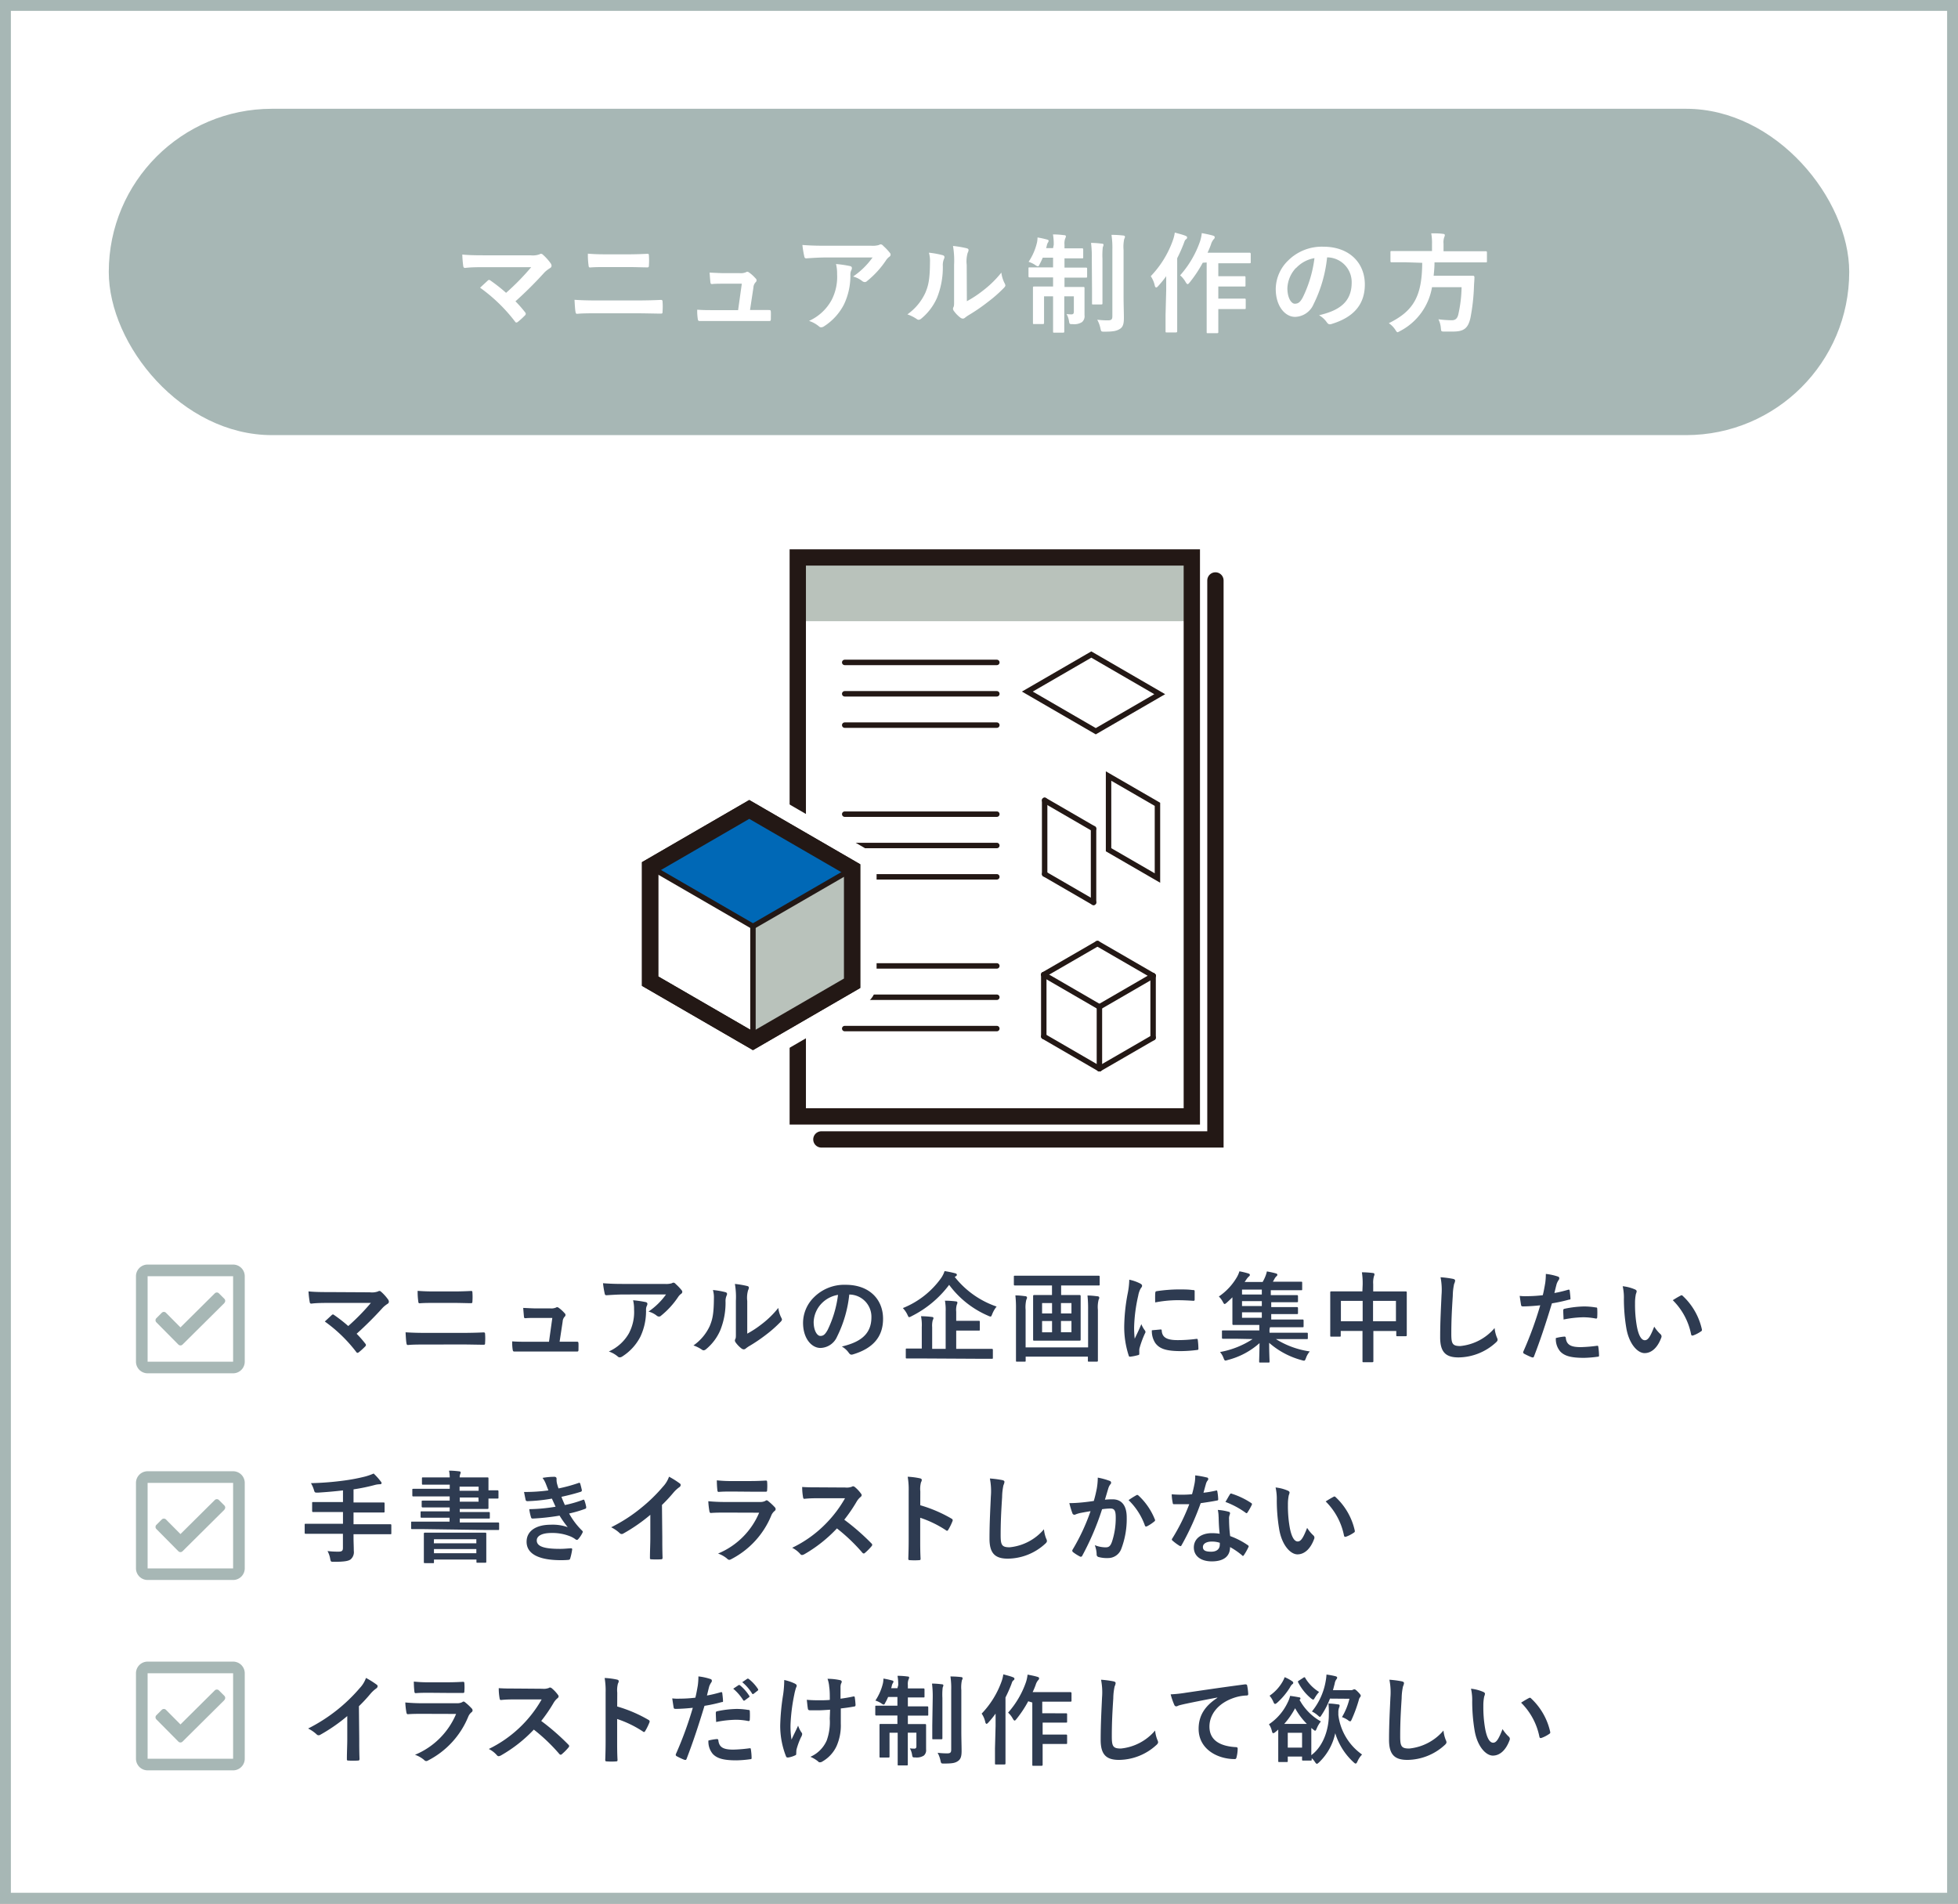 <?xml version="1.0" encoding="UTF-8"?> <svg xmlns="http://www.w3.org/2000/svg" viewBox="0 0 360 350"><rect x="0" y="0" width="360" height="350" fill="#808080" stroke="none"/><defs><style>.cls-1{fill:#fff;}.cls-2{fill:#a7b7b5;}.cls-3{fill:#2e3b51;}.cls-4{fill:#b9c2bb;}.cls-5,.cls-6,.cls-7,.cls-9{fill:none;stroke-linecap:round;}.cls-5,.cls-6,.cls-9{stroke:#231815;}.cls-5,.cls-6{stroke-miterlimit:10;}.cls-5{stroke-width:3px;}.cls-7{stroke:#fff;stroke-width:9px;}.cls-7,.cls-9{stroke-linejoin:round;}.cls-8{fill:#0068b6;}</style></defs><title>adt_okomari03</title><g id="レイヤー_2" data-name="レイヤー 2"><g id="レイヤー_1-2" data-name="レイヤー 1"><rect class="cls-1" x="1" y="1" width="358" height="348"></rect><path class="cls-2" d="M358,2V348H2V2H358m2-2H0V350H360V0Z"></path><path class="cls-3" d="M68,237.6a3.31,3.31,0,0,0,1.5-.16.54.54,0,0,1,.25-.09.44.44,0,0,1,.31.14,8.32,8.32,0,0,1,1.3,1.44.76.76,0,0,1,.14.4.45.45,0,0,1-.23.38,5.41,5.41,0,0,0-.86.68,64.33,64.33,0,0,1-4.84,4.83,19.05,19.05,0,0,1,1.58,1.8.41.41,0,0,1,.13.27.43.43,0,0,1-.16.29,13.11,13.11,0,0,1-1.17,1.06.48.48,0,0,1-.23.09c-.07,0-.14-.05-.22-.16a27,27,0,0,0-5.78-5.6c.36-.34,1-.92,1.3-1.21a.38.38,0,0,1,.2-.09c.07,0,.14.05.25.13a28,28,0,0,1,2.56,2,40.31,40.31,0,0,0,4.16-4.25l-7.58,0c-1,0-2.38,0-3.35.13-.23,0-.29-.11-.32-.32a16.54,16.54,0,0,1-.22-1.93c1.22.13,2.68.13,3.93.13Z"></path><path class="cls-3" d="M78.24,247.2c-1.17,0-2.36,0-3.24.09-.18,0-.23-.11-.27-.34-.07-.41-.11-1-.16-2,1.3.09,2.59.11,3.73.11h6.55c2,0,3.22-.05,4.05-.09.23,0,.29.09.29.32a11.33,11.33,0,0,1,0,1.57c0,.27,0,.38-.27.38-.86,0-2.72-.05-3.94-.05Zm1.66-7.65c-1.13,0-1.93,0-2.75.07-.18,0-.23-.11-.25-.38a12.16,12.16,0,0,1-.11-1.91c1.13.09,2,.11,3.06.11h3.57c1.39,0,2.47-.05,3.24-.09.14,0,.2.09.2.31a11.86,11.86,0,0,1,0,1.6c0,.25-.05.34-.23.34-.85,0-2-.05-3.15-.05Z"></path><path class="cls-3" d="M103.76,246.68l2.2,0c.31,0,.38,0,.4.32s0,.79,0,1.13-.07.36-.34.36l-2.5,0H96.89c-.74,0-1.44,0-2.32,0-.2,0-.27-.09-.31-.36a9.17,9.17,0,0,1-.09-1.51c1,.07,1.69.07,2.59.07h4.18l.61-4.38h-2.9c-.7,0-1.51,0-2,.05-.22,0-.29,0-.32-.34s-.09-1-.13-1.55c1.21.05,1.75.09,2.5.09h2.48a2.19,2.19,0,0,0,1.06-.16.34.34,0,0,1,.2-.07.58.58,0,0,1,.27.11,6.26,6.26,0,0,1,1.1,1,.41.41,0,0,1,0,.65,1.43,1.43,0,0,0-.36.9l-.56,3.69Z"></path><path class="cls-3" d="M114.7,238c-1,0-2.12.07-3.19.14-.22,0-.29-.11-.32-.27a16.6,16.6,0,0,1-.32-1.94c1.22.09,2.21.13,3.65.13h7.72a3.8,3.8,0,0,0,1.24-.11,1.32,1.32,0,0,1,.34-.13.61.61,0,0,1,.41.25,9.27,9.27,0,0,1,1.08,1.13.52.52,0,0,1,.14.32.47.47,0,0,1-.25.38,2.24,2.24,0,0,0-.49.52,15.33,15.33,0,0,1-3.17,3.48.52.52,0,0,1-.38.16.7.7,0,0,1-.43-.18,4.15,4.15,0,0,0-1.49-.74,12.81,12.81,0,0,0,3.22-3.15Zm1,7a8.32,8.32,0,0,0,.88-4.25,6.49,6.49,0,0,0-.18-1.69,19.94,19.94,0,0,1,2.32.34c.23.05.31.18.31.34a.74.74,0,0,1-.09.32,1.65,1.65,0,0,0-.16.74,11,11,0,0,1-1.06,5,9.38,9.38,0,0,1-3.28,3.58.91.91,0,0,1-.5.18.51.51,0,0,1-.36-.16,5.06,5.06,0,0,0-1.64-.92A8,8,0,0,0,115.71,245Z"></path><path class="cls-3" d="M133.39,237.58c.31.09.34.31.23.56a2.6,2.6,0,0,0-.22,1.22,13.47,13.47,0,0,1-1,5.29,9.28,9.28,0,0,1-2.56,3.39.82.82,0,0,1-.47.23.61.61,0,0,1-.34-.14,6.38,6.38,0,0,0-1.53-.76,8.94,8.94,0,0,0,3-3.58c.5-1.22.74-2.21.76-5.1a4.86,4.86,0,0,0-.18-1.51A14.53,14.53,0,0,1,133.39,237.58Zm4,7.62a18.25,18.25,0,0,0,2.56-1.67,17.27,17.27,0,0,0,3.15-3.06,5.19,5.19,0,0,0,.56,1.82.9.9,0,0,1,.11.31c0,.13-.07.25-.27.45a22.73,22.73,0,0,1-2.67,2.36,29.9,29.9,0,0,1-3.21,2.16,6,6,0,0,0-.52.38.57.57,0,0,1-.36.14.77.77,0,0,1-.38-.14,5.23,5.23,0,0,1-1.08-1.1.72.72,0,0,1-.16-.38.56.56,0,0,1,.07-.27c.13-.23.11-.45.11-1.37v-5.64a14.33,14.33,0,0,0-.18-3.13,17.13,17.13,0,0,1,2.25.38c.23.05.32.16.32.31a1.14,1.14,0,0,1-.14.45,5,5,0,0,0-.16,2Z"></path><path class="cls-3" d="M156.15,238a22.55,22.55,0,0,1-2.25,7.76,3.42,3.42,0,0,1-3.06,2.07c-1.58,0-3.19-1.69-3.19-4.63a6.63,6.63,0,0,1,2-4.68,7.88,7.88,0,0,1,5.85-2.3c4.32,0,6.86,2.66,6.86,6.25,0,3.35-1.89,5.46-5.55,6.55-.38.11-.54,0-.77-.32a3.82,3.82,0,0,0-1.26-1.13c3-.72,5.44-2,5.44-5.38a4.09,4.09,0,0,0-4-4.18ZM151,239.71a5.19,5.19,0,0,0-1.4,3.33c0,1.66.67,2.58,1.22,2.58s.86-.23,1.35-1.1a20.57,20.57,0,0,0,1.91-6.45A5.42,5.42,0,0,0,151,239.71Z"></path><path class="cls-3" d="M175.53,234.76a16.59,16.59,0,0,0,7.71,5.46,5.22,5.22,0,0,0-.81,1.39c-.13.32-.18.45-.31.45a1.23,1.23,0,0,1-.41-.14,17.45,17.45,0,0,1-7.2-5.69,19.53,19.53,0,0,1-6.91,5.76,1.34,1.34,0,0,1-.43.18c-.13,0-.18-.13-.32-.43a4.73,4.73,0,0,0-.85-1.24,15.89,15.89,0,0,0,7-5.47,4.86,4.86,0,0,0,.67-1.33,18.29,18.29,0,0,1,1.94.4c.2.05.32.14.32.29a.33.33,0,0,1-.2.27Zm-6.54,15c-1.6,0-2.14,0-2.27,0s-.18,0-.18-.18v-1.44c0-.18,0-.2.18-.2s.67,0,2.27,0h.49v-3.94a8.36,8.36,0,0,0-.14-2c.68,0,1.39.05,2,.13.18,0,.29.11.29.2a.86.86,0,0,1-.13.38,4,4,0,0,0-.11,1.31V248h2.48v-6.86a9.77,9.77,0,0,0-.13-2c.67,0,1.41.05,2,.13.18,0,.29.11.29.2a.93.93,0,0,1-.11.4,3.49,3.49,0,0,0-.11,1.3v1.67h1.82c1.64,0,2.21,0,2.32,0s.2,0,.2.2v1.4c0,.18,0,.2-.2.2s-.68,0-2.32,0h-1.82V248h4.29c1.58,0,2.14,0,2.25,0s.2,0,.2.2v1.44c0,.16,0,.18-.2.18s-.67,0-2.25,0Z"></path><path class="cls-3" d="M188.9,236.34c-1.62,0-2.18,0-2.29,0s-.2,0-.2-.18v-1.39c0-.2,0-.22.2-.22s.67,0,2.29,0h10.8c1.64,0,2.18,0,2.29,0s.2,0,.2.22v1.39c0,.16,0,.18-.2.18s-.65,0-2.29,0H195.1v1.76h1.1c1.62,0,2.16,0,2.27,0s.22,0,.22.22,0,.67,0,1.94v4.09c0,1.26,0,1.84,0,1.94s0,.2-.22.2-.65,0-2.27,0h-3.78c-1.6,0-2.14,0-2.27,0s-.2,0-.2-.2,0-.68,0-1.94v-4.09c0-1.28,0-1.84,0-1.94s0-.22.2-.22.67,0,2.27,0h1v-1.76Zm11.16,4.48a23.9,23.9,0,0,0-.11-2.63c.68,0,1.24.07,1.82.14.22,0,.34.11.34.27a.59.59,0,0,1-.11.34,5.46,5.46,0,0,0-.14,1.89v5.74c0,2.29,0,3.48,0,3.58s0,.2-.2.2h-1.44c-.18,0-.2,0-.2-.2v-.72H188.58v.72c0,.18,0,.2-.2.2H187c-.18,0-.2,0-.2-.2s0-1.28,0-3.55v-5.89a20.81,20.81,0,0,0-.11-2.54c.7,0,1.22.07,1.8.14.22,0,.34.13.34.27a.79.79,0,0,1-.13.38,6,6,0,0,0-.13,1.87v6.9h11.49Zm-6.63.67v-1.91H191.6v1.91Zm0,3.46v-2.07H191.6v2.07Zm1.64-5.37v1.91H197v-1.91Zm1.93,3.29h-1.93v2.07H197Z"></path><path class="cls-3" d="M209.57,235.95c.31.16.41.27.41.43s0,.18-.27.54a4.24,4.24,0,0,0-.43,1.28,29.19,29.19,0,0,0-.76,5.82,17.31,17.31,0,0,0,.11,2.11c.38-.83.7-1.42,1.22-2.68a4.69,4.69,0,0,0,.63,1.13.72.72,0,0,1,.13.27.49.49,0,0,1-.09.29,17.54,17.54,0,0,0-1,2.72,2,2,0,0,0-.05.56c0,.22,0,.36,0,.5s-.07.2-.23.23a9,9,0,0,1-1.48.29c-.13,0-.2-.07-.23-.2a16.88,16.88,0,0,1-.83-5.37,34.37,34.37,0,0,1,.61-5.91,14.57,14.57,0,0,0,.32-2.68A8,8,0,0,1,209.57,235.95Zm3.85,8.48c.14,0,.18.07.18.27.11,1.24,1,1.69,2.94,1.69a25.81,25.81,0,0,0,3.44-.23c.18,0,.22,0,.25.23a13.2,13.2,0,0,1,.11,1.55c0,.22,0,.23-.31.27a24.27,24.27,0,0,1-2.94.2c-2.67,0-3.91-.43-4.68-1.49a4,4,0,0,1-.63-2.34Zm-1-6.73c0-.22.07-.27.25-.31a28.7,28.7,0,0,1,3.91-.32c1.08,0,1.91,0,2.66.11.38,0,.41.05.41.23,0,.54,0,1,0,1.53,0,.16-.07.23-.23.22-1.08-.07-2-.11-2.94-.11a22,22,0,0,0-4.09.41C212.38,238.45,212.38,238,212.41,237.69Z"></path><path class="cls-3" d="M227.16,246.14c-1.62,0-2.18,0-2.29,0s-.2,0-.2-.2v-1.15c0-.16,0-.18.2-.18s.67,0,2.29,0h4.38v-.09c0-.29,0-.61,0-.92h-2.23c-1.76,0-2.41,0-2.52,0s-.2,0-.2-.22,0-.7,0-2v-2.86c-.34.34-.7.68-1.06,1-.18.16-.29.23-.38.23s-.18-.13-.31-.38a4,4,0,0,0-.74-1,11,11,0,0,0,3.29-3.51,5,5,0,0,0,.49-1.12,14.43,14.43,0,0,1,1.69.41c.16.05.23.14.23.25a.3.3,0,0,1-.16.27,2.92,2.92,0,0,0-.49.58l-.31.45h3.31a8,8,0,0,0,.49-1,5.18,5.18,0,0,0,.29-.94c.63.11,1.19.23,1.71.38a.27.27,0,0,1,.22.25.39.39,0,0,1-.18.27,1.74,1.74,0,0,0-.34.45c-.11.2-.2.38-.31.54h2.74c1.75,0,2.32,0,2.45,0s.2,0,.2.18V237c0,.2,0,.22-.2.22s-.7,0-2.45,0h-3.12v.9H236c1.73,0,2.32,0,2.43,0s.22,0,.22.2v.9c0,.18,0,.2-.22.2s-.7,0-2.43,0h-2.27v.9H236c1.73,0,2.32,0,2.43,0s.22,0,.22.2v.88c0,.18,0,.2-.22.2s-.7,0-2.43,0h-2.27v1H237c1.76,0,2.38,0,2.48,0s.2,0,.2.2v1c0,.2,0,.22-.2.22s-.72,0-2.48,0h-3.48l-.05.11a2.41,2.41,0,0,0-.05.79v.11h4.55c1.62,0,2.18,0,2.29,0s.2,0,.2.18V246c0,.18,0,.2-.2.2s-.67,0-2.29,0h-3.38a16,16,0,0,0,6.23,2.27,3.7,3.7,0,0,0-.7,1.21c-.14.36-.2.49-.36.49a1.72,1.72,0,0,1-.41-.09,14.91,14.91,0,0,1-6-3.19c0,2,.07,3,.07,3.42,0,.18,0,.2-.18.2h-1.55c-.16,0-.18,0-.18-.2,0-.38.05-1.39.07-3.37a13.94,13.94,0,0,1-5.83,3.1,2.1,2.1,0,0,1-.43.11c-.16,0-.23-.13-.36-.47a3.41,3.41,0,0,0-.65-1.1,16.12,16.12,0,0,0,6-2.38ZM232,238v-.9h-3.64v.9Zm0,2.12v-.9h-3.64v.9Zm0,2.16v-1h-3.64v1Z"></path><path class="cls-3" d="M250.54,236.22a13.44,13.44,0,0,0-.14-2.3c.67,0,1.39.05,2,.13.16,0,.31.09.31.22a.82.82,0,0,1-.09.36,4.29,4.29,0,0,0-.14,1.46v1.35H256c1.73,0,2.32,0,2.45,0s.2,0,.2.2,0,.67,0,2.23v2.09c0,2.88,0,3.4,0,3.51s0,.2-.2.2h-1.53c-.18,0-.2,0-.2-.2v-.76h-4.21v2.21c0,2.14,0,3.24,0,3.33s0,.2-.2.2h-1.6c-.18,0-.2,0-.2-.2s0-1.17,0-3.3v-2.25h-4v.83c0,.2,0,.22-.2.22h-1.53c-.18,0-.2,0-.2-.22s0-.65,0-3.53v-1.85c0-1.84,0-2.41,0-2.52s0-.2.2-.2.72,0,2.45,0h3.26Zm-4,6.7h4v-3.75h-4Zm5.91-3.75v3.75h4.21v-3.75Z"></path><path class="cls-3" d="M267.11,235.12c.31.07.43.16.43.34a1.76,1.76,0,0,1-.18.59,10.71,10.71,0,0,0-.25,2.2c-.18,2.77-.27,4.61-.27,7,0,1.82.22,2.23,1.66,2.23a9.49,9.49,0,0,0,6.3-3.31,6.28,6.28,0,0,0,.41,1.71,1.17,1.17,0,0,1,.14.43c0,.16-.07.31-.36.56a10.29,10.29,0,0,1-6.82,2.7c-2.3,0-3.38-.92-3.38-3.67,0-3,.16-5.62.25-7.78a12,12,0,0,0-.18-3.29A18.62,18.62,0,0,1,267.11,235.12Z"></path><path class="cls-3" d="M288.32,237.13c.2-.05.27,0,.29.18.05.4.11.92.13,1.3s0,.29-.27.34a28.79,28.79,0,0,1-3.13.68c-1.22,4-2.14,6.75-3.29,9.74-.09.25-.2.23-.4.18s-1.06-.45-1.44-.67a.29.29,0,0,1-.14-.36,67.38,67.38,0,0,0,3.12-8.53c-1,.11-2.3.2-3.15.2-.27,0-.34-.05-.38-.29s-.16-1-.25-1.64a8.29,8.29,0,0,0,1.33.05,24.34,24.34,0,0,0,2.92-.18c.18-.72.32-1.51.45-2.25a12.35,12.35,0,0,0,.11-1.66,10.53,10.53,0,0,1,2.27.5.3.3,0,0,1,.2.29.43.43,0,0,1-.09.29,3.39,3.39,0,0,0-.38.72c-.18.65-.31,1.26-.43,1.71C286.47,237.62,287.44,237.39,288.32,237.13Zm-.7,8.61c.18,0,.25.07.27.25.14,1.31,1,1.69,2.75,1.69a27,27,0,0,0,3-.25c.14,0,.2,0,.22.16a11.21,11.21,0,0,1,.14,1.57c0,.22,0,.27-.29.29a21.43,21.43,0,0,1-2.45.2c-2.36,0-3.58-.32-4.39-1.17a3.51,3.51,0,0,1-.81-2.47A9.17,9.17,0,0,1,287.62,245.74Zm-.2-4.77c0-.25.05-.31.32-.36a18.82,18.82,0,0,1,3.51-.41,13.13,13.13,0,0,1,2.11.18c.25,0,.31.05.31.27a12.77,12.77,0,0,1,0,1.44c0,.31-.09.38-.34.32a12,12,0,0,0-2.23-.22,19.94,19.94,0,0,0-3.62.41C287.46,242,287.42,241.33,287.42,241Z"></path><path class="cls-3" d="M300.63,237.08c.16.07.29.2.29.32a1.58,1.58,0,0,1-.14.5,8.14,8.14,0,0,0-.16,1.76,22.67,22.67,0,0,0,.32,4.1c.25,1.42.72,2.65,1.48,2.65.58,0,1-.63,1.73-2.5a6.89,6.89,0,0,0,1.15,1.39.55.55,0,0,1,.13.67c-.68,1.84-1.8,2.81-3.06,2.81s-2.88-1.66-3.37-4.7a32.64,32.64,0,0,1-.43-5.24,9.62,9.62,0,0,0-.22-2.36A7.79,7.79,0,0,1,300.63,237.08Zm8.35,1.13a.53.53,0,0,1,.2-.07.28.28,0,0,1,.2.11,11.91,11.91,0,0,1,3.53,6.16c.05.23-.05.31-.2.4a6.1,6.1,0,0,1-1.4.72c-.22.07-.34,0-.38-.2a12.13,12.13,0,0,0-3.37-6.28C308.25,238.61,308.7,238.36,309,238.21Z"></path><path class="cls-3" d="M58.49,282c-1.6,0-2.16,0-2.27,0s-.2,0-.2-.2v-1.44c0-.18,0-.2.2-.2s.67,0,2.27,0h4.57V278h-3c-1.76,0-2.36,0-2.47,0s-.2,0-.2-.22v-1.44c0-.16,0-.18.2-.18s.7,0,2.47,0h3v-2.14c-1.51.18-3,.31-4.61.41-.58,0-.58,0-.74-.52a5.55,5.55,0,0,0-.54-1.22,54.15,54.15,0,0,0,6-.47,34,34,0,0,0,3.93-.74,11.05,11.05,0,0,0,1.6-.56A10.94,10.94,0,0,1,70,272.37a.47.47,0,0,1,.16.34c0,.09-.11.18-.31.18A3.91,3.91,0,0,0,69,273a35,35,0,0,1-4,.83v2.41h3.06c1.75,0,2.34,0,2.45,0s.2,0,.2.18v1.44c0,.2,0,.22-.2.22s-.7,0-2.45,0H65v2.16h4.48c1.6,0,2.16,0,2.27,0s.2,0,.2.2v1.44c0,.18,0,.2-.2.2s-.67,0-2.27,0H65v.59c0,.85.05,1.67.05,2.45a1.75,1.75,0,0,1-.58,1.58c-.41.32-1.24.45-3.08.45-.54,0-.58,0-.68-.56a4.72,4.72,0,0,0-.49-1.42,15,15,0,0,0,2.07.11c.61,0,.76-.22.76-.67V282Z"></path><path class="cls-3" d="M78,281.14c-1.58,0-2.12,0-2.23,0s-.18,0-.18-.2v-1c0-.16,0-.18.18-.18s.65,0,2.23,0h4.66v-.72H80c-1.76,0-2.36,0-2.49,0s-.18,0-.18-.2v-.77c0-.18,0-.2.18-.2s.72,0,2.49,0h2.68v-.72h-2.5c-1.73,0-2.32,0-2.43,0s-.22,0-.22-.2v-.85c0-.18,0-.2.22-.2s.7,0,2.43,0h2.5v-.77H78.44c-1.71,0-2.32,0-2.43,0s-.2,0-.2-.2v-1c0-.18,0-.2.2-.2s.72,0,2.43,0h4.25v-.76H80.28c-1.76,0-2.38,0-2.5,0s-.2,0-.2-.2v-.92c0-.2,0-.22.2-.22s.74,0,2.5,0h2.41a6.39,6.39,0,0,0-.13-1.24c.67,0,1.26.05,1.89.13.14,0,.25.09.25.2a.89.89,0,0,1-.09.32,1.58,1.58,0,0,0-.09.59h2.09c1.91,0,2.86,0,3,0s.2,0,.2.22,0,.58,0,1.57V274c1,0,1.51,0,1.62,0s.22,0,.22.22v1.1c0,.18,0,.2-.22.2s-.67,0-1.62,0v.11c0,1,0,1.49,0,1.6s0,.2-.2.2-1.06,0-3,0H84.53V278h2.88c1.75,0,2.36,0,2.47,0s.18,0,.18.2V279c0,.18,0,.2-.18.2s-.72,0-2.47,0H84.53v.72h4.81c1.58,0,2.13,0,2.23,0s.2,0,.2.18v1c0,.18,0,.2-.2.2s-.65,0-2.23,0Zm.13,6.25c-.18,0-.2,0-.2-.2s0-.47,0-2.52v-1.15c0-1,0-1.4,0-1.51s0-.22.2-.22.76,0,2.5,0h6.08c1.75,0,2.38,0,2.5,0s.2,0,.2.22,0,.52,0,1.3v1.33c0,2,0,2.39,0,2.5s0,.18-.2.18H87.8c-.18,0-.2,0-.2-.18v-.41H79.79v.47c0,.18,0,.2-.2.2Zm1.64-3.64h7.81V283H79.79Zm7.81,1.82v-.77H79.79v.77Zm-3.08-12.24v.76H88v-.76Zm3.46,2H84.53v.77H88Z"></path><path class="cls-3" d="M100.38,272.87a4.58,4.58,0,0,0-.63-1.15,12.73,12.73,0,0,1,2.18-.2c.25,0,.4.14.4.32s0,.23,0,.34a3.17,3.17,0,0,0,.07.54c.13.47.18.63.29.94a28.14,28.14,0,0,0,3.67-1c.16-.07.25-.05.31.09.11.34.23.85.31,1.21a.28.28,0,0,1-.22.32c-1.21.38-2.3.65-3.53.92.16.45.4,1,.63,1.51a21.2,21.2,0,0,0,3.28-.94c.18-.09.27-.05.32.11a6.81,6.81,0,0,1,.32,1.19c0,.16,0,.25-.14.32a22.13,22.13,0,0,1-3,.88,13.45,13.45,0,0,0,2.36,3.12c.18.16.18.23.09.43a5.23,5.23,0,0,1-.74,1.12c-.11.13-.18.18-.29.18a.48.48,0,0,1-.25-.11,4.55,4.55,0,0,0-1.06-.58,8.77,8.77,0,0,0-3.38-.58c-1.69,0-2.68.52-2.68,1.37,0,1.17,1.53,1.55,4.29,1.55.67,0,1.33-.07,2-.11.18,0,.23.09.22.23a11.59,11.59,0,0,1-.36,1.64c-.05.18-.13.25-.38.27q-.62.05-1.3.05c-4.14,0-6.34-1.17-6.34-3.39,0-1.93,1.66-3.13,4.46-3.13a8.34,8.34,0,0,1,3.1.45,21,21,0,0,1-1.5-2.12,42.58,42.58,0,0,1-4.93.54c-.2,0-.27-.07-.32-.25a9,9,0,0,1-.32-1.48,31.41,31.41,0,0,0,4.84-.45c-.18-.38-.45-1-.68-1.49A31.21,31.21,0,0,1,97,276c-.22,0-.32-.07-.36-.25s-.18-.86-.29-1.44a31.73,31.73,0,0,0,4.48-.29C100.67,273.63,100.56,273.32,100.38,272.87Z"></path><path class="cls-3" d="M121.77,282.63c0,1.24,0,2.3.05,3.75,0,.23-.07.31-.27.31a15,15,0,0,1-1.8,0c-.2,0-.27-.07-.25-.29,0-1.3.07-2.47.07-3.69v-4.2a31.13,31.13,0,0,1-5,3.46.51.51,0,0,1-.65-.11,6.74,6.74,0,0,0-1.55-1.06,28.91,28.91,0,0,0,5.67-3.69,29.24,29.24,0,0,0,3.84-3.76,5.23,5.23,0,0,0,1.13-1.85,16,16,0,0,1,2,1.26.32.32,0,0,1,.14.27.51.51,0,0,1-.25.4,6,6,0,0,0-1.08,1,28.41,28.41,0,0,1-2.11,2.27Z"></path><path class="cls-3" d="M133.4,278.1c-.9,0-1.8,0-2.7.07-.16,0-.23-.11-.27-.34a13.54,13.54,0,0,1-.2-1.82,31.77,31.77,0,0,0,3.31.14h6.18a2,2,0,0,0,1-.2.39.39,0,0,1,.23-.11.46.46,0,0,1,.27.13,10.54,10.54,0,0,1,1.21,1.12.53.53,0,0,1,.18.38.44.44,0,0,1-.2.34,2.06,2.06,0,0,0-.61.85,15.74,15.74,0,0,1-7.35,8,.87.87,0,0,1-.36.13.59.59,0,0,1-.4-.22,5.28,5.28,0,0,0-1.67-.94,14,14,0,0,0,7.56-7.51Zm1.21-3.87c-.81,0-1.71,0-2.47.07-.18,0-.23-.11-.25-.4a15.77,15.77,0,0,1-.09-1.73,24.84,24.84,0,0,0,3,.13H138c1.17,0,2.12-.05,2.83-.09.16,0,.22.09.22.29a9.36,9.36,0,0,1,0,1.4c0,.31-.05.38-.32.36-.59,0-1.44,0-2.54,0Z"></path><path class="cls-3" d="M155.42,273.49a2.65,2.65,0,0,0,1.24-.16.3.3,0,0,1,.2-.07.6.6,0,0,1,.31.14,6.57,6.57,0,0,1,1.17,1.26.48.48,0,0,1,.09.23.5.5,0,0,1-.23.36,3.28,3.28,0,0,0-.67.79,28.46,28.46,0,0,1-2.3,3.37,42.28,42.28,0,0,1,5,4.36.41.41,0,0,1,.14.25.45.45,0,0,1-.13.27,9.69,9.69,0,0,1-1.21,1.22.31.31,0,0,1-.22.11.37.37,0,0,1-.25-.14,32.8,32.8,0,0,0-4.68-4.47,25.9,25.9,0,0,1-6,4.75,1.15,1.15,0,0,1-.41.14.4.4,0,0,1-.31-.16,4.94,4.94,0,0,0-1.51-1.17,21.87,21.87,0,0,0,6.34-4.59,22.12,22.12,0,0,0,3.38-4.52l-4.65,0c-.94,0-1.87,0-2.84.11-.14,0-.2-.11-.23-.31a10.5,10.5,0,0,1-.16-1.87c1,.07,1.87.07,3,.07Z"></path><path class="cls-3" d="M169.2,276.75a25.41,25.41,0,0,1,5.73,2.45c.2.11.29.23.2.47a10.43,10.43,0,0,1-.77,1.57c-.07.13-.14.2-.23.2a.28.28,0,0,1-.2-.09,20,20,0,0,0-4.74-2.3v4c0,1.17,0,2.23.07,3.53,0,.22-.07.27-.32.27a11.86,11.86,0,0,1-1.6,0c-.25,0-.34-.05-.34-.27.05-1.33.07-2.39.07-3.55v-8.86a13.75,13.75,0,0,0-.18-2.66,13.27,13.27,0,0,1,2.25.29c.25.05.34.16.34.31a.94.94,0,0,1-.14.41,4.69,4.69,0,0,0-.13,1.69Z"></path><path class="cls-3" d="M184.25,272.12c.31.07.43.16.43.34a1.76,1.76,0,0,1-.18.59,10.75,10.75,0,0,0-.25,2.2c-.18,2.77-.27,4.61-.27,7,0,1.82.22,2.23,1.66,2.23a9.49,9.49,0,0,0,6.3-3.31,6.28,6.28,0,0,0,.41,1.71,1.17,1.17,0,0,1,.14.43c0,.16-.07.31-.36.56a10.29,10.29,0,0,1-6.82,2.7c-2.3,0-3.38-.92-3.38-3.67,0-3,.16-5.62.25-7.78a12,12,0,0,0-.18-3.29A18.57,18.57,0,0,1,184.25,272.12Z"></path><path class="cls-3" d="M201.66,273.67a12.28,12.28,0,0,0,.18-2,13.16,13.16,0,0,1,2.16.59.36.36,0,0,1,.16.63,2.28,2.28,0,0,0-.36.68c-.23.74-.41,1.4-.65,2.16a13.65,13.65,0,0,1,1.4-.07c1.69,0,2.61,1.15,2.61,3.33a15.46,15.46,0,0,1-1,5.78,2.58,2.58,0,0,1-2.43,1.69,5.88,5.88,0,0,1-1.78-.2.47.47,0,0,1-.32-.5,5.14,5.14,0,0,0-.34-1.67,5.4,5.4,0,0,0,2,.4c.59,0,.86-.22,1.15-1a13.88,13.88,0,0,0,.7-4.47c0-1.28-.23-1.67-1-1.67a11.9,11.9,0,0,0-1.51.13A49.66,49.66,0,0,1,199,286a.3.3,0,0,1-.47.16,8.16,8.16,0,0,1-1.24-.79.37.37,0,0,1-.14-.27.34.34,0,0,1,.07-.2,38,38,0,0,0,3.29-7.06c-.7.11-1.28.22-1.76.31a5.27,5.27,0,0,0-1,.29.39.39,0,0,1-.58-.23,16.47,16.47,0,0,1-.56-1.85c.79,0,1.58-.05,2.38-.13s1.42-.16,2.12-.27C201.41,274.91,201.54,274.28,201.66,273.67Zm7.33,1.21c.13-.07.22,0,.34.09a12.05,12.05,0,0,1,3,4.38.26.26,0,0,1-.07.36,7.4,7.4,0,0,1-1.35.9c-.18.09-.36.07-.41-.14a12.2,12.2,0,0,0-3-4.66A15.31,15.31,0,0,1,209,274.87Z"></path><path class="cls-3" d="M223.55,274.06c.16-.05.23-.05.27.14a9.87,9.87,0,0,1,.16,1.46c0,.16-.07.2-.22.22-1,.2-1.85.32-3,.49a49.8,49.8,0,0,1-3.51,7.72c-.07.13-.13.18-.2.18a.5.5,0,0,1-.22-.09,8.55,8.55,0,0,1-1.24-.92c-.09-.07-.13-.13-.13-.2a.34.34,0,0,1,.09-.22,36.28,36.28,0,0,0,3.11-6.28c-.68,0-1.24,0-1.8,0l-1,0c-.18,0-.22-.05-.25-.29a9.32,9.32,0,0,1-.18-1.53c.74.05,1.15.07,1.67.07.7,0,1.24,0,2.07-.09.22-.76.34-1.37.47-2a7,7,0,0,0,.11-1.46,16.67,16.67,0,0,1,2.11.38c.18,0,.29.14.29.27a.44.44,0,0,1-.16.34,2,2,0,0,0-.29.67c-.13.43-.27,1-.43,1.53A19.28,19.28,0,0,0,223.55,274.06Zm.5,4.83a6.27,6.27,0,0,0-.14-1.28,9.76,9.76,0,0,1,2,.34.28.28,0,0,1,.25.29,2.24,2.24,0,0,1-.11.38,1.87,1.87,0,0,0-.07.74,23.61,23.61,0,0,0,.2,3.06,14.1,14.1,0,0,1,3.24,1.67c.18.13.2.2.11.38a11,11,0,0,1-.83,1.46c-.05.09-.11.13-.16.13s-.11,0-.18-.11a13.38,13.38,0,0,0-2.2-1.51c0,1.8-1.3,2.63-3.35,2.63s-3.31-1-3.31-2.56,1.3-2.63,3.33-2.63a9.23,9.23,0,0,1,1.42.11C224.11,280.83,224.08,279.73,224.06,278.89Zm-1.28,4.54c-.9,0-1.6.36-1.6,1s.5.86,1.53.86,1.57-.52,1.57-1.28a2,2,0,0,0,0-.36A4.58,4.58,0,0,0,222.78,283.43Zm3.35-8.66a.25.25,0,0,1,.38-.13,14.06,14.06,0,0,1,3.53,1.69c.11.07.16.13.16.2a.43.43,0,0,1-.07.22,10.88,10.88,0,0,1-.76,1.33c-.05.09-.11.13-.16.13a.25.25,0,0,1-.16-.07,15.57,15.57,0,0,0-3.73-2C225.63,275.63,225.9,275.09,226.13,274.76Z"></path><path class="cls-3" d="M236.81,274.08c.16.07.29.2.29.32a1.58,1.58,0,0,1-.14.5,8.14,8.14,0,0,0-.16,1.76,22.67,22.67,0,0,0,.32,4.1c.25,1.42.72,2.65,1.48,2.65.58,0,1-.63,1.73-2.5a6.89,6.89,0,0,0,1.15,1.39.55.55,0,0,1,.13.67c-.68,1.84-1.8,2.81-3.06,2.81s-2.88-1.66-3.37-4.7a32.64,32.64,0,0,1-.43-5.24,9.62,9.62,0,0,0-.22-2.36A7.79,7.79,0,0,1,236.81,274.08Zm8.35,1.13a.53.53,0,0,1,.2-.07.28.28,0,0,1,.2.11,11.91,11.91,0,0,1,3.53,6.16c.05.23-.05.31-.2.4a6.1,6.1,0,0,1-1.4.72c-.22.07-.34,0-.38-.2a12.13,12.13,0,0,0-3.37-6.28C244.43,275.61,244.88,275.36,245.17,275.21Z"></path><path class="cls-3" d="M66.05,319.63c0,1.24,0,2.3.05,3.75,0,.23-.07.31-.27.31a15,15,0,0,1-1.8,0c-.2,0-.27-.07-.25-.29,0-1.3.07-2.47.07-3.69v-4.2a31.13,31.13,0,0,1-5,3.46.51.51,0,0,1-.27.07.5.5,0,0,1-.38-.18,6.75,6.75,0,0,0-1.55-1.06,30.55,30.55,0,0,0,9.51-7.45,5.22,5.22,0,0,0,1.13-1.85,15.93,15.93,0,0,1,2,1.26.32.32,0,0,1,.14.27.52.52,0,0,1-.25.4,5.9,5.9,0,0,0-1.08,1,28.42,28.42,0,0,1-2.11,2.27Z"></path><path class="cls-3" d="M77.69,315.1c-.9,0-1.8,0-2.7.07-.16,0-.23-.11-.27-.34a13.54,13.54,0,0,1-.2-1.82,31.75,31.75,0,0,0,3.31.14H84a2,2,0,0,0,1-.2.38.38,0,0,1,.23-.11.46.46,0,0,1,.27.13,10.62,10.62,0,0,1,1.21,1.12.53.53,0,0,1,.18.38.43.43,0,0,1-.2.34,2.06,2.06,0,0,0-.61.85,15.74,15.74,0,0,1-7.35,8,.87.87,0,0,1-.36.13.59.59,0,0,1-.4-.22,5.28,5.28,0,0,0-1.67-.94,14,14,0,0,0,7.56-7.51Zm1.21-3.87c-.81,0-1.71,0-2.47.07-.18,0-.23-.11-.25-.4a15.77,15.77,0,0,1-.09-1.73,24.84,24.84,0,0,0,3,.13h3.24c1.17,0,2.13-.05,2.83-.09.16,0,.22.09.22.29a9.11,9.11,0,0,1,0,1.4c0,.31-.05.38-.32.36-.59,0-1.44,0-2.54,0Z"></path><path class="cls-3" d="M99.7,310.49a2.64,2.64,0,0,0,1.24-.16.3.3,0,0,1,.2-.07.6.6,0,0,1,.31.14,6.54,6.54,0,0,1,1.17,1.26.48.48,0,0,1,.09.23.5.5,0,0,1-.23.36,3.29,3.29,0,0,0-.67.79,28.46,28.46,0,0,1-2.3,3.37,42.37,42.37,0,0,1,5,4.36.41.41,0,0,1,.14.25.45.45,0,0,1-.13.27,9.61,9.61,0,0,1-1.21,1.22.31.31,0,0,1-.22.11.37.37,0,0,1-.25-.14A32.74,32.74,0,0,0,98.15,318a25.92,25.92,0,0,1-6.05,4.75,1.15,1.15,0,0,1-.41.14.4.4,0,0,1-.31-.16,4.93,4.93,0,0,0-1.51-1.17,22.48,22.48,0,0,0,9.72-9.11l-4.65,0c-.94,0-1.87,0-2.85.11-.14,0-.2-.11-.23-.31a10.41,10.41,0,0,1-.16-1.87c1,.07,1.87.07,3,.07Z"></path><path class="cls-3" d="M113.48,313.75a25.41,25.41,0,0,1,5.73,2.45c.2.11.29.23.2.47a10.43,10.43,0,0,1-.77,1.57c-.07.13-.14.2-.23.2a.28.28,0,0,1-.2-.09,20,20,0,0,0-4.74-2.3v4c0,1.17,0,2.23.07,3.53,0,.22-.07.27-.32.27a11.86,11.86,0,0,1-1.6,0c-.25,0-.34-.05-.34-.27.05-1.33.07-2.39.07-3.55v-8.86a13.75,13.75,0,0,0-.18-2.66,13.27,13.27,0,0,1,2.25.29c.25.05.34.16.34.31a.94.94,0,0,1-.14.41,4.69,4.69,0,0,0-.13,1.69Z"></path><path class="cls-3" d="M132.51,311.13c.2-.05.27,0,.29.18.05.4.11.92.13,1.3s0,.29-.27.34a28.74,28.74,0,0,1-3.13.68c-1.22,4-2.14,6.75-3.29,9.74-.09.25-.2.23-.4.18s-1.06-.45-1.44-.67a.29.29,0,0,1-.14-.36,67.69,67.69,0,0,0,3.12-8.53c-1,.11-2.3.2-3.15.2-.27,0-.34-.05-.38-.29s-.16-1-.25-1.64a8.28,8.28,0,0,0,1.33.05,24.34,24.34,0,0,0,2.92-.18c.18-.72.32-1.51.45-2.25a12.35,12.35,0,0,0,.11-1.66,10.53,10.53,0,0,1,2.27.5.3.3,0,0,1,.2.29.43.43,0,0,1-.09.29,3.44,3.44,0,0,0-.38.72c-.18.65-.31,1.26-.43,1.71C130.66,311.62,131.63,311.39,132.51,311.13Zm-.7,8.61c.18,0,.25.07.27.25.14,1.31,1,1.69,2.75,1.69a27,27,0,0,0,3-.25c.14,0,.2,0,.22.16a11.21,11.21,0,0,1,.14,1.57c0,.22,0,.27-.29.29a19.94,19.94,0,0,1-2.5.2c-2.3,0-3.53-.32-4.34-1.17a3.51,3.51,0,0,1-.81-2.47A9.15,9.15,0,0,1,131.81,319.74Zm-.2-4.77c0-.25.05-.31.32-.36a18.81,18.81,0,0,1,3.51-.41,13.12,13.12,0,0,1,2.11.18c.25,0,.31.05.31.27a12.55,12.55,0,0,1,0,1.44c0,.31-.09.38-.34.32a12,12,0,0,0-2.23-.22,19.93,19.93,0,0,0-3.62.41C131.65,316,131.61,315.33,131.61,315Zm4.16-5.13c.09-.07.16-.05.27,0a8.29,8.29,0,0,1,1.71,1.93.18.18,0,0,1-.05.29l-.76.56a.19.19,0,0,1-.31-.05,8.93,8.93,0,0,0-1.82-2.09Zm1.6-1.17c.11-.07.16-.05.27,0a7.54,7.54,0,0,1,1.71,1.85.21.21,0,0,1-.05.32l-.72.56a.18.18,0,0,1-.31-.05,8.52,8.52,0,0,0-1.8-2.07Z"></path><path class="cls-3" d="M146.39,322.5c0,.13-.05.18-.23.25a4.45,4.45,0,0,1-1.24.38c-.22,0-.31,0-.41-.23a15.4,15.4,0,0,1-1.06-5.58,41.06,41.06,0,0,1,.54-5.76,19.57,19.57,0,0,0,.2-2.68,8.84,8.84,0,0,1,1.89.63c.29.14.4.27.4.4a.65.65,0,0,1-.11.36,10.09,10.09,0,0,0-.34,1.33,33.58,33.58,0,0,0-.68,5.4,15.36,15.36,0,0,0,.18,2.84c.45-1,.77-1.57,1.21-2.57a5.2,5.2,0,0,0,.59,1.21.54.54,0,0,1,.16.34,1.35,1.35,0,0,1-.22.59,13.49,13.49,0,0,0-.81,2.2,2.19,2.19,0,0,0-.05.47Zm6.23-8.16c-1,.07-1.64.11-2.16.11s-.85,0-1.51,0c-.25,0-.4-.09-.41-.29-.07-.36-.11-.85-.2-1.64.67.07,1.57.09,2.23.09.5,0,1.35,0,2-.07,0-.9,0-1.71-.11-2.4a5.6,5.6,0,0,0-.31-1.48,11,11,0,0,1,2.32.25c.2.05.29.14.29.29a.72.72,0,0,1-.13.36,2.21,2.21,0,0,0-.09.76v2c.77-.11,1.55-.23,2.3-.4.22-.05.31,0,.32.16.07.45.11.88.14,1.35,0,.23-.07.31-.23.32-.86.16-1.66.27-2.48.36l0,2.77a9.38,9.38,0,0,1-.79,4.18,6.33,6.33,0,0,1-2.57,2.79.81.81,0,0,1-.45.16.37.37,0,0,1-.36-.16A5.94,5.94,0,0,0,149,323a5.84,5.84,0,0,0,3-3,10,10,0,0,0,.56-4Z"></path><path class="cls-3" d="M165.15,309.82a9.25,9.25,0,0,0-.13-1.71c.68,0,1.3.05,1.87.13.16,0,.27.07.27.18a1.13,1.13,0,0,1-.13.4,2.37,2.37,0,0,0-.11,1v.61h.86c1.42,0,1.89,0,2,0s.2,0,.2.2v1.26c0,.18,0,.2-.2.2s-.58,0-2,0h-.86v1.64h1.21c1.67,0,2.23,0,2.34,0s.2,0,.2.2v1.28c0,.2,0,.22-.2.22s-.67,0-2.34,0h-1.21v1.55h.94c1.57,0,2.09,0,2.21,0s.2,0,.2.2,0,.67,0,1.82v.63c0,1,0,1.55,0,2a1.29,1.29,0,0,1-.42,1.15,2.41,2.41,0,0,1-1.51.34c-.56,0-.56,0-.65-.54a3.4,3.4,0,0,0-.4-1.13,7.26,7.26,0,0,0,.79.05c.29,0,.41-.11.41-.45v-2.48h-1.58v2.38c0,2.21,0,3.35,0,3.46s0,.18-.2.18h-1.46c-.18,0-.2,0-.2-.18s0-1.22,0-3.44v-2.39h-1.5v2.67c0,1.08,0,1.58,0,1.69s0,.2-.2.2h-1.44c-.18,0-.2,0-.2-.2s0-.61,0-1.78v-2.36c0-1.08,0-1.51,0-1.64s0-.2.2-.2.67,0,2.23,0h.86v-1.55h-1.51c-1.67,0-2.25,0-2.36,0s-.2,0-.2-.22V313.8c0-.18,0-.2.2-.2s.68,0,2.36,0h1.51V312h-1.71q-.24.57-.49,1c-.13.27-.2.4-.32.4a1,1,0,0,1-.43-.22,4.35,4.35,0,0,0-1.1-.52,9.74,9.74,0,0,0,1.39-3.19,4.48,4.48,0,0,0,.09-.85,14.65,14.65,0,0,1,1.57.34c.22.05.27.11.27.22a.56.56,0,0,1-.13.31,1.48,1.48,0,0,0-.18.52l-.11.38h1.15Zm6.34,2.39a19.07,19.07,0,0,0-.13-2.67c.63,0,1.21.05,1.82.13.18,0,.27.09.27.2a1.45,1.45,0,0,1-.13.4,12.36,12.36,0,0,0-.05,1.93v5c0,1.53,0,2.27,0,2.38s0,.2-.22.2h-1.44c-.18,0-.2,0-.2-.2s0-.85,0-2.38Zm5.26,6.12c0,1.26.05,2.7.05,3.6s-.13,1.48-.65,1.84-1,.47-2.57.47c-.54,0-.54,0-.67-.58a5.19,5.19,0,0,0-.52-1.4,13.86,13.86,0,0,0,1.73.11c.59,0,.77-.13.77-.7V310.77a14.73,14.73,0,0,0-.14-2.54,16.52,16.52,0,0,1,1.93.11c.2,0,.31.11.31.2a.86.86,0,0,1-.13.38,6.19,6.19,0,0,0-.11,1.82Z"></path><path class="cls-3" d="M183.05,317.33c0-.67,0-1.48,0-2.27a17.52,17.52,0,0,1-1.35,1.66c-.13.14-.23.22-.31.22s-.18-.09-.23-.31a4.41,4.41,0,0,0-.67-1.57,16.63,16.63,0,0,0,3.66-5.92,6.45,6.45,0,0,0,.32-1.3c.65.18,1.24.32,1.75.52.22.09.29.16.29.27s0,.2-.18.32-.22.25-.4.76a25.29,25.29,0,0,1-1.06,2.38v9.38c0,1.76,0,2.65,0,2.74s0,.2-.2.2h-1.53c-.18,0-.2,0-.2-.2s0-1,0-2.74Zm6-4.54a20.8,20.8,0,0,1-2.16,3.26c-.16.2-.25.29-.34.29s-.2-.11-.34-.36a4.18,4.18,0,0,0-.86-1.1,16.68,16.68,0,0,0,3.29-5.62,6.68,6.68,0,0,0,.29-1.37c.67.13,1.22.23,1.78.4.22.05.34.14.34.27a.41.41,0,0,1-.16.34,2.3,2.3,0,0,0-.47.88c-.16.43-.34.88-.56,1.33h4.7c1.6,0,2.14,0,2.23,0s.22,0,.22.22v1.31c0,.2,0,.22-.22.22s-.63,0-2.23,0h-2.93v2.14H194c1.42,0,1.89,0,2,0s.2,0,.2.2v1.31c0,.18,0,.2-.2.2s-.58,0-2,0h-2.3v2.2H194c1.44,0,1.93,0,2,0s.2,0,.2.18v1.33c0,.2,0,.22-.2.22s-.59,0-2,0h-2.3v1c0,1.8,0,2.72,0,2.81s0,.2-.2.2H190c-.18,0-.2,0-.2-.2s0-1,0-2.81v-8.62Z"></path><path class="cls-3" d="M204.69,309.12c.31.07.43.16.43.34a1.76,1.76,0,0,1-.18.59,10.75,10.75,0,0,0-.25,2.2c-.18,2.77-.27,4.61-.27,7,0,1.82.22,2.23,1.66,2.23a9.49,9.49,0,0,0,6.3-3.31,6.28,6.28,0,0,0,.41,1.71,1.17,1.17,0,0,1,.14.43c0,.16-.07.31-.36.56a10.29,10.29,0,0,1-6.82,2.7c-2.3,0-3.38-.92-3.38-3.67,0-3,.16-5.62.25-7.78a12,12,0,0,0-.18-3.29A18.57,18.57,0,0,1,204.69,309.12Z"></path><path class="cls-3" d="M223.78,312.11c-2.2.41-4.12.79-6,1.19-.68.16-.86.2-1.13.29a1,1,0,0,1-.4.14.42.42,0,0,1-.34-.27,12.64,12.64,0,0,1-.67-1.94,25,25,0,0,0,2.86-.31c2.21-.32,6.18-.92,10.82-1.53.27,0,.36.07.38.2a10.38,10.38,0,0,1,.2,1.58c0,.22-.11.27-.34.27a8,8,0,0,0-2.2.4c-3.06,1-4.59,3.15-4.59,5.31,0,2.32,1.66,3.58,4.79,3.78.29,0,.4.07.4.27a6.41,6.41,0,0,1-.2,1.55c-.05.27-.13.38-.34.38-3.17,0-6.64-1.82-6.64-5.56,0-2.56,1.28-4.29,3.46-5.71Z"></path><path class="cls-3" d="M241.17,323.49c0,.18,0,.2-.2.2H239.6c-.18,0-.2,0-.2-.2v-.54h-2.63v.81c0,.18,0,.2-.2.2h-1.35c-.18,0-.2,0-.2-.2s0-.58,0-3.12v-1.46c0-.5,0-.88,0-1.19a6.31,6.31,0,0,1-.52.45.78.78,0,0,1-.4.22c-.11,0-.18-.11-.25-.4a3.5,3.5,0,0,0-.54-1.24,9.89,9.89,0,0,0,3.44-4,5.15,5.15,0,0,0,.45-1.22c.59.07,1.22.18,1.67.27.14,0,.23.09.23.2a.24.24,0,0,1-.13.23l-.05,0a10.05,10.05,0,0,0,3.94,4,5.11,5.11,0,0,0-.77,1.3c-.11.27-.18.4-.29.4s-.18-.09-.36-.23l-.34-.27v5c2.3-1.71,3.24-4.92,3.22-7.49a14.79,14.79,0,0,0-.07-2c.63,0,1.15.07,1.78.16.2,0,.27.09.27.2a.84.84,0,0,1-.09.38,2.23,2.23,0,0,0-.14.79c0,.27,0,.45,0,.58a10.44,10.44,0,0,0,4.36,7.26,4.29,4.29,0,0,0-.85,1.28c-.13.27-.2.38-.32.38s-.2-.07-.38-.23a11.88,11.88,0,0,1-3.38-5.35,10.39,10.39,0,0,1-3,5.38c-.18.16-.29.25-.38.25s-.22-.13-.38-.38a3,3,0,0,0-.56-.65Zm-3.57-14.37c.14.11.18.18.18.29s-.07.18-.18.25a1.8,1.8,0,0,0-.41.56,12.89,12.89,0,0,1-2.36,2.83c-.18.16-.31.23-.4.23s-.2-.11-.29-.34a4.07,4.07,0,0,0-.72-1.17,7.82,7.82,0,0,0,2.29-2.41,5.44,5.44,0,0,0,.49-1A7.07,7.07,0,0,1,237.6,309.12Zm2.68,7.83a13,13,0,0,1-2.16-2.88,14.48,14.48,0,0,1-2,2.88Zm-3.51,1.64v2.72h2.63v-2.72Zm2.86-10.12a.35.35,0,0,1,.2-.09c.07,0,.11,0,.16.14a7.64,7.64,0,0,0,2.54,2.56,6.46,6.46,0,0,0-.79,1.08c-.13.22-.18.32-.29.32s-.2-.07-.42-.23a9.33,9.33,0,0,1-2.34-2.92c-.09-.16-.07-.22.13-.34Zm4.9,3.83a14.92,14.92,0,0,1-1.53,3c-.14.23-.23.36-.32.36s-.2-.11-.41-.29a4.47,4.47,0,0,0-1.06-.7,12.09,12.09,0,0,0,2.52-5.51,9.74,9.74,0,0,0,.16-1.28,14.25,14.25,0,0,1,1.67.31c.2.07.29.13.29.25a.5.5,0,0,1-.16.34,1.78,1.78,0,0,0-.29.76l-.32,1.21h3.3a.77.77,0,0,0,.36-.07.6.6,0,0,1,.27-.09c.13,0,.27.07.68.49s.5.58.5.68a.47.47,0,0,1-.13.29,1.19,1.19,0,0,0-.23.52,25.87,25.87,0,0,1-1.3,3.55c-.11.25-.18.36-.29.36a.78.78,0,0,1-.4-.22,4.86,4.86,0,0,0-1.1-.56,12,12,0,0,0,1.37-3.37Z"></path><path class="cls-3" d="M257.71,309.12c.31.07.43.16.43.34a1.76,1.76,0,0,1-.18.59,10.71,10.71,0,0,0-.25,2.2c-.18,2.77-.27,4.61-.27,7,0,1.82.22,2.23,1.66,2.23a9.49,9.49,0,0,0,6.3-3.31,6.28,6.28,0,0,0,.41,1.71,1.17,1.17,0,0,1,.14.43c0,.16-.07.31-.36.56a10.29,10.29,0,0,1-6.82,2.7c-2.3,0-3.38-.92-3.38-3.67,0-3,.16-5.62.25-7.78a12,12,0,0,0-.18-3.29A18.62,18.62,0,0,1,257.71,309.12Z"></path><path class="cls-3" d="M272.74,311.08c.16.07.29.2.29.32a1.58,1.58,0,0,1-.14.5,8.14,8.14,0,0,0-.16,1.76,22.67,22.67,0,0,0,.32,4.1c.25,1.42.72,2.65,1.48,2.65.58,0,1-.63,1.73-2.5a6.89,6.89,0,0,0,1.15,1.39.55.55,0,0,1,.13.67c-.68,1.84-1.8,2.81-3.06,2.81s-2.88-1.66-3.37-4.7a32.64,32.64,0,0,1-.43-5.24,9.62,9.62,0,0,0-.22-2.36A7.79,7.79,0,0,1,272.74,311.08Zm8.35,1.13a.53.53,0,0,1,.2-.07.28.28,0,0,1,.2.11,11.91,11.91,0,0,1,3.53,6.16c.05.23-.05.31-.2.4a6.1,6.1,0,0,1-1.4.72c-.22.07-.34,0-.38-.2a12.13,12.13,0,0,0-3.37-6.28C280.35,312.61,280.8,312.36,281.09,312.21Z"></path><rect class="cls-2" x="20" y="20" width="320" height="60" rx="30" ry="30"></rect><path class="cls-1" d="M97.53,46.94a3.68,3.68,0,0,0,1.66-.18.6.6,0,0,1,.28-.1.49.49,0,0,1,.34.16,9.24,9.24,0,0,1,1.44,1.6.85.85,0,0,1,.16.44.49.49,0,0,1-.26.42,6,6,0,0,0-1,.76,71.56,71.56,0,0,1-5.38,5.36,21.43,21.43,0,0,1,1.76,2,.45.45,0,0,1,.14.3.48.48,0,0,1-.18.32,14.62,14.62,0,0,1-1.3,1.18.54.54,0,0,1-.26.1c-.08,0-.16-.06-.24-.18a30,30,0,0,0-6.42-6.22c.4-.38,1.08-1,1.44-1.34a.42.42,0,0,1,.22-.1.6.6,0,0,1,.28.14,31.1,31.1,0,0,1,2.84,2.24,44.81,44.81,0,0,0,4.62-4.72l-8.42,0c-1.16,0-2.64,0-3.72.14-.26,0-.32-.12-.36-.36A18.85,18.85,0,0,1,85,46.8c1.36.14,3,.14,4.36.14Z"></path><path class="cls-1" d="M109.71,57.6c-1.3,0-2.62,0-3.6.1-.2,0-.26-.12-.3-.38-.08-.46-.12-1.14-.18-2.2,1.44.1,2.88.12,4.14.12H117c2.22,0,3.58-.06,4.5-.1.26,0,.32.1.32.36a12.63,12.63,0,0,1,0,1.74c0,.3,0,.42-.3.42-1,0-3-.06-4.38-.06Zm1.84-8.5c-1.26,0-2.14,0-3.06.08-.2,0-.26-.12-.28-.42a13.42,13.42,0,0,1-.12-2.12c1.26.1,2.2.12,3.4.12h4c1.54,0,2.74-.06,3.6-.1.16,0,.22.1.22.34a13.21,13.21,0,0,1,0,1.78c0,.28-.06.38-.26.38-.94,0-2.22-.06-3.5-.06Z"></path><path class="cls-1" d="M138.85,57l2.44,0c.34,0,.42,0,.44.36s0,.88,0,1.26-.08.4-.38.4l-2.78,0h-7.36c-.82,0-1.6,0-2.58,0-.22,0-.3-.1-.34-.4a10.24,10.24,0,0,1-.1-1.68c1.14.08,1.88.08,2.88.08h4.64l.68-4.86h-3.22c-.78,0-1.68,0-2.2.06-.24,0-.32,0-.36-.38s-.1-1.06-.14-1.72c1.34.06,1.94.1,2.78.1H136a2.43,2.43,0,0,0,1.18-.18.37.37,0,0,1,.22-.08.63.63,0,0,1,.3.12,6.89,6.89,0,0,1,1.22,1.1.45.45,0,0,1,0,.72,1.59,1.59,0,0,0-.4,1l-.62,4.1Z"></path><path class="cls-1" d="M151.79,47.34c-1.14,0-2.36.08-3.54.16-.24,0-.32-.12-.36-.3a18.7,18.7,0,0,1-.36-2.16c1.36.1,2.46.14,4.06.14h8.58a4.22,4.22,0,0,0,1.38-.12,1.45,1.45,0,0,1,.38-.14.68.68,0,0,1,.46.28,10.29,10.29,0,0,1,1.2,1.26.58.58,0,0,1,.16.36.52.52,0,0,1-.28.42,2.46,2.46,0,0,0-.54.58,17,17,0,0,1-3.52,3.86.58.58,0,0,1-.42.18.78.78,0,0,1-.48-.2,4.61,4.61,0,0,0-1.66-.82,14.23,14.23,0,0,0,3.58-3.5Zm1.12,7.8a9.25,9.25,0,0,0,1-4.72,7.23,7.23,0,0,0-.2-1.88,22.24,22.24,0,0,1,2.58.38c.26.06.34.2.34.38a.83.83,0,0,1-.1.36,1.83,1.83,0,0,0-.18.82,12.23,12.23,0,0,1-1.18,5.5,10.41,10.41,0,0,1-3.64,4,1,1,0,0,1-.56.2.57.57,0,0,1-.4-.18,5.62,5.62,0,0,0-1.82-1A8.85,8.85,0,0,0,152.91,55.14Z"></path><path class="cls-1" d="M173.33,46.92c.34.1.38.34.26.62a2.89,2.89,0,0,0-.24,1.36,15,15,0,0,1-1.08,5.88,10.31,10.31,0,0,1-2.84,3.76.9.9,0,0,1-.52.26.68.68,0,0,1-.38-.16,7.07,7.07,0,0,0-1.7-.84,9.94,9.94,0,0,0,3.32-4c.56-1.36.82-2.46.84-5.66a5.38,5.38,0,0,0-.2-1.68A16.15,16.15,0,0,1,173.33,46.92Zm4.44,8.46a20.41,20.41,0,0,0,2.84-1.86,19.23,19.23,0,0,0,3.5-3.4,5.77,5.77,0,0,0,.62,2,1,1,0,0,1,.12.34c0,.14-.08.28-.3.5a25.19,25.19,0,0,1-3,2.62A33,33,0,0,1,178,58a6.7,6.7,0,0,0-.58.42.63.63,0,0,1-.4.16.86.86,0,0,1-.42-.16,5.77,5.77,0,0,1-1.2-1.22.79.79,0,0,1-.18-.42.62.62,0,0,1,.08-.3c.14-.26.12-.5.12-1.52V48.7a16,16,0,0,0-.2-3.48,19.11,19.11,0,0,1,2.5.42c.26.06.36.18.36.34a1.27,1.27,0,0,1-.16.5,5.55,5.55,0,0,0-.18,2.22Z"></path><path class="cls-1" d="M193.74,45a10.19,10.19,0,0,0-.14-1.9c.76,0,1.44.06,2.08.14.18,0,.3.08.3.2a1.25,1.25,0,0,1-.14.44,2.64,2.64,0,0,0-.12,1.1v.68h1c1.58,0,2.1,0,2.22,0s.22,0,.22.22v1.4c0,.2,0,.22-.22.22s-.64,0-2.22,0h-1V49.2h1.34c1.86,0,2.48,0,2.6,0s.22,0,.22.22V50.8c0,.22,0,.24-.22.24s-.74,0-2.6,0h-1.34v1.72h1c1.74,0,2.32,0,2.46,0s.22,0,.22.22,0,.74,0,2v.7c0,1.12,0,1.72,0,2.26a1.43,1.43,0,0,1-.46,1.28,2.68,2.68,0,0,1-1.68.38c-.62,0-.62,0-.72-.6a3.76,3.76,0,0,0-.44-1.26,8.08,8.08,0,0,0,.88.06c.32,0,.46-.12.46-.5V54.48h-1.76v2.64c0,2.46,0,3.72,0,3.84s0,.2-.22.2h-1.62c-.2,0-.22,0-.22-.2s0-1.36,0-3.82V54.48h-1.66v3c0,1.2,0,1.76,0,1.88s0,.22-.22.22h-1.6c-.2,0-.22,0-.22-.22s0-.68,0-2V54.72c0-1.2,0-1.68,0-1.82s0-.22.22-.22.74,0,2.48,0h1V51h-1.68c-1.86,0-2.5,0-2.62,0s-.22,0-.22-.24V49.38c0-.2,0-.22.22-.22s.76,0,2.62,0h1.68V47.38h-1.9q-.27.63-.54,1.14c-.14.3-.22.44-.36.44a1.12,1.12,0,0,1-.48-.24,4.84,4.84,0,0,0-1.22-.58,10.84,10.84,0,0,0,1.54-3.54,4.9,4.9,0,0,0,.1-.94,16.38,16.38,0,0,1,1.74.38c.24.06.3.12.3.24a.62.62,0,0,1-.14.34,1.66,1.66,0,0,0-.2.58l-.12.42h1.28Zm7,2.66a21.08,21.08,0,0,0-.14-3c.7,0,1.34.06,2,.14.2,0,.3.1.3.22a1.65,1.65,0,0,1-.14.44,13.53,13.53,0,0,0-.06,2.14v5.52c0,1.7,0,2.52,0,2.64s0,.22-.24.22H201c-.2,0-.22,0-.22-.22s0-.94,0-2.64Zm5.84,6.8c0,1.4.06,3,.06,4s-.14,1.64-.72,2-1.1.52-2.86.52c-.6,0-.6,0-.74-.64a5.72,5.72,0,0,0-.58-1.56,15.48,15.48,0,0,0,1.92.12c.66,0,.86-.14.86-.78V46a16.29,16.29,0,0,0-.16-2.82,18.5,18.5,0,0,1,2.14.12c.22,0,.34.12.34.22a.94.94,0,0,1-.14.42,6.9,6.9,0,0,0-.12,2Z"></path><path class="cls-1" d="M214.42,53.3c0-.74,0-1.64,0-2.52a19.14,19.14,0,0,1-1.5,1.84c-.14.16-.26.24-.34.24s-.2-.1-.26-.34a4.9,4.9,0,0,0-.74-1.74,18.45,18.45,0,0,0,4.06-6.58,7.25,7.25,0,0,0,.36-1.44c.72.2,1.38.36,1.94.58.24.1.32.18.32.3s0,.22-.2.36-.24.28-.44.84a28.15,28.15,0,0,1-1.18,2.64V57.9c0,2,0,2.94,0,3s0,.22-.22.22h-1.7c-.2,0-.22,0-.22-.22s0-1.08,0-3Zm6.72-5a23.08,23.08,0,0,1-2.4,3.62c-.18.22-.28.32-.38.32s-.22-.12-.38-.4a4.63,4.63,0,0,0-1-1.22,18.53,18.53,0,0,0,3.66-6.24,7.43,7.43,0,0,0,.32-1.52c.74.14,1.36.26,2,.44.24.06.38.16.38.3a.46.46,0,0,1-.18.38,2.55,2.55,0,0,0-.52,1c-.18.48-.38,1-.62,1.48h5.22c1.78,0,2.38,0,2.48,0s.24,0,.24.24v1.46c0,.22,0,.24-.24.24s-.7,0-2.48,0H224v2.38h2.56c1.58,0,2.1,0,2.22,0s.22,0,.22.22v1.46c0,.2,0,.22-.22.22s-.64,0-2.22,0H224V54.9h2.56c1.6,0,2.14,0,2.26,0s.22,0,.22.2v1.48c0,.22,0,.24-.22.24s-.66,0-2.26,0H224v1.1c0,2,0,3,0,3.12s0,.22-.22.22h-1.7c-.2,0-.22,0-.22-.22s0-1.12,0-3.12V48.26Z"></path><path class="cls-1" d="M244,47.34a25.07,25.07,0,0,1-2.5,8.62,3.8,3.8,0,0,1-3.4,2.3c-1.76,0-3.54-1.88-3.54-5.14a7.37,7.37,0,0,1,2.26-5.2,8.76,8.76,0,0,1,6.5-2.56c4.8,0,7.62,3,7.62,6.94,0,3.72-2.1,6.06-6.16,7.28-.42.12-.6,0-.86-.36a4.23,4.23,0,0,0-1.4-1.26c3.38-.8,6-2.2,6-6a4.54,4.54,0,0,0-4.48-4.64Zm-5.74,1.94a5.76,5.76,0,0,0-1.56,3.7c0,1.84.74,2.86,1.36,2.86s1-.26,1.5-1.22a22.83,22.83,0,0,0,2.12-7.16A6,6,0,0,0,238.3,49.28Z"></path><path class="cls-1" d="M258.39,48.22c-1.78,0-2.38,0-2.52,0s-.22,0-.22-.24V46.4c0-.22,0-.24.22-.24s.74,0,2.52,0h4.9V44.9a9.92,9.92,0,0,0-.14-2c.72,0,1.5,0,2.18.1.2,0,.32.1.32.22a1.22,1.22,0,0,1-.12.42,2.86,2.86,0,0,0-.12,1.16V46.2h5.26c1.8,0,2.4,0,2.52,0s.2,0,.2.24V48c0,.22,0,.24-.2.24s-.72,0-2.52,0h-6.92c0,.88-.08,1.7-.16,2.46h4.9c1.68,0,2.24,0,2.36,0s.24.06.24.28c0,.52-.06,1.06-.08,1.56a36.68,36.68,0,0,1-.66,5.94c-.44,1.9-1.22,2.48-3.22,2.48-.36,0-.92,0-1.58,0s-.56-.08-.64-.72a4.4,4.4,0,0,0-.44-1.54,19.53,19.53,0,0,0,2.46.18c.66,0,1-.32,1.18-1a24.32,24.32,0,0,0,.62-5.08h-5.44a11.18,11.18,0,0,1-5.86,8.06c-.26.14-.38.22-.48.22s-.22-.14-.4-.44a4.37,4.37,0,0,0-1.2-1.22c4.6-2.26,6.1-5,6.14-11.1Z"></path><rect class="cls-4" x="146.68" y="102.33" width="72.45" height="11.88"></rect><polyline class="cls-5" points="223.47 106.72 223.47 209.49 151.02 209.49"></polyline><rect class="cls-5" x="146.68" y="102.49" width="72.45" height="102.77"></rect><line class="cls-6" x1="155.31" y1="127.56" x2="183.28" y2="127.56"></line><line class="cls-6" x1="155.31" y1="121.79" x2="183.28" y2="121.79"></line><line class="cls-6" x1="155.31" y1="133.32" x2="183.28" y2="133.32"></line><line class="cls-6" x1="155.31" y1="155.45" x2="183.28" y2="155.45"></line><line class="cls-6" x1="155.31" y1="149.69" x2="183.28" y2="149.69"></line><line class="cls-6" x1="155.31" y1="161.21" x2="183.28" y2="161.21"></line><line class="cls-6" x1="155.31" y1="183.35" x2="183.28" y2="183.35"></line><line class="cls-6" x1="155.31" y1="177.59" x2="183.28" y2="177.59"></line><line class="cls-6" x1="155.31" y1="189.11" x2="183.28" y2="189.11"></line><polygon class="cls-6" points="213.23 127.63 200.65 120.34 188.89 127.15 201.47 134.44 213.23 127.63"></polygon><line class="cls-6" x1="191.91" y1="179.19" x2="202.14" y2="185.12"></line><line class="cls-6" x1="201.78" y1="173.48" x2="212.01" y2="179.4"></line><line class="cls-6" x1="202.14" y1="185.12" x2="212.01" y2="179.4"></line><line class="cls-6" x1="191.91" y1="190.56" x2="202.14" y2="196.49"></line><line class="cls-6" x1="202.14" y1="196.49" x2="212.01" y2="190.78"></line><line class="cls-6" x1="191.91" y1="179.19" x2="201.78" y2="173.48"></line><line class="cls-6" x1="191.91" y1="179.19" x2="191.91" y2="190.56"></line><line class="cls-6" x1="202.14" y1="185.12" x2="202.14" y2="196.49"></line><line class="cls-6" x1="212.01" y1="179.4" x2="212.01" y2="190.78"></line><line class="cls-6" x1="192.07" y1="147.15" x2="201.06" y2="152.36"></line><line class="cls-6" x1="192.07" y1="160.7" x2="201.06" y2="165.91"></line><line class="cls-6" x1="192.07" y1="147.15" x2="192.07" y2="160.7"></line><line class="cls-6" x1="201.06" y1="152.36" x2="201.06" y2="165.91"></line><polygon class="cls-6" points="203.82 156.23 212.81 161.43 212.81 147.88 203.82 142.68 203.82 156.23"></polygon><polygon class="cls-1" points="119.53 159.38 137.76 148.82 156.67 159.77 156.67 180.78 138.44 191.34 119.53 180.39 119.53 159.38"></polygon><polygon class="cls-7" points="119.53 159.38 137.76 148.82 156.67 159.77 156.67 180.78 138.44 191.34 119.53 180.39 119.53 159.38"></polygon><polygon class="cls-5" points="119.53 159.38 137.76 148.82 156.67 159.77 156.67 180.78 138.44 191.34 119.53 180.39 119.53 159.38"></polygon><polygon class="cls-8" points="156.67 159.77 138.44 170.32 119.53 159.38 138.1 149.01 156.67 159.77"></polygon><polygon class="cls-4" points="138.44 191.34 138.44 170.32 156.67 159.77 156.67 180.78 138.44 191.34"></polygon><polygon class="cls-5" points="119.53 159.38 137.76 148.82 156.67 159.77 156.67 180.78 138.44 191.34 119.53 180.39 119.53 159.38"></polygon><line class="cls-9" x1="119.54" y1="159.38" x2="138.44" y2="170.32"></line><line class="cls-9" x1="138.44" y1="170.32" x2="156.67" y2="159.77"></line><line class="cls-9" x1="138.44" y1="170.32" x2="138.44" y2="191.34"></line><path class="cls-2" d="M42.86,232.5H27.14A2.14,2.14,0,0,0,25,234.64v15.71a2.14,2.14,0,0,0,2.14,2.14H42.86A2.14,2.14,0,0,0,45,250.36V234.64A2.14,2.14,0,0,0,42.86,232.5Zm0,17.86H27.14V234.64H42.86Zm-1.6-10.79-7.7,7.64a.54.54,0,0,1-.76,0l-4.05-4.09a.54.54,0,0,1,0-.76l1-1a.54.54,0,0,1,.76,0l2.67,2.69,6.31-6.26a.54.54,0,0,1,.76,0l1,1a.54.54,0,0,1,0,.76Z"></path><path class="cls-2" d="M42.86,270.5H27.14A2.14,2.14,0,0,0,25,272.64v15.71a2.14,2.14,0,0,0,2.14,2.14H42.86A2.14,2.14,0,0,0,45,288.36V272.64A2.14,2.14,0,0,0,42.86,270.5Zm0,17.86H27.14V272.64H42.86Zm-1.6-10.79-7.7,7.64a.54.54,0,0,1-.76,0l-4.05-4.09a.54.54,0,0,1,0-.76l1-1a.54.54,0,0,1,.76,0l2.67,2.69,6.31-6.26a.54.54,0,0,1,.76,0l1,1a.54.54,0,0,1,0,.76Z"></path><path class="cls-2" d="M42.86,305.5H27.14A2.14,2.14,0,0,0,25,307.64v15.71a2.14,2.14,0,0,0,2.14,2.14H42.86A2.14,2.14,0,0,0,45,323.36V307.64A2.14,2.14,0,0,0,42.86,305.5Zm0,17.86H27.14V307.64H42.86Zm-1.6-10.79-7.7,7.64a.54.54,0,0,1-.76,0l-4.05-4.09a.54.54,0,0,1,0-.76l1-1a.54.54,0,0,1,.76,0l2.67,2.69,6.31-6.26a.54.54,0,0,1,.76,0l1,1a.54.54,0,0,1,0,.76Z"></path></g></g></svg> 